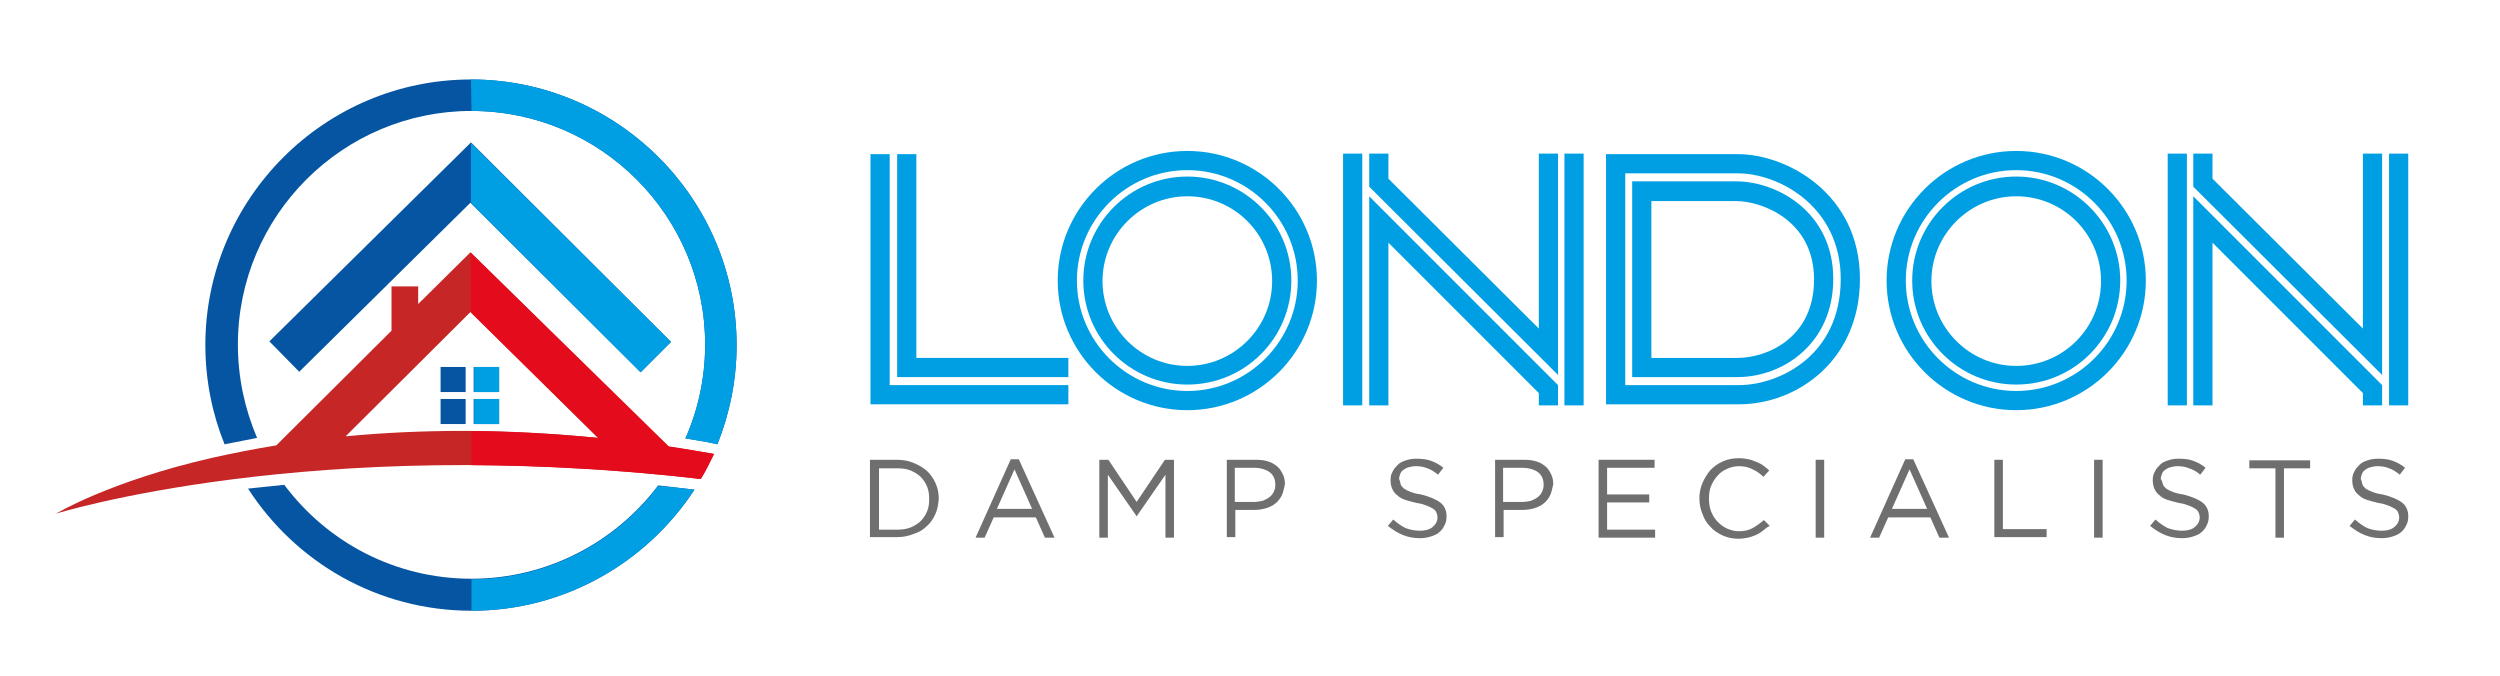 <?xml version="1.0" encoding="utf-8"?>
<!-- Generator: Adobe Illustrator 24.1.3, SVG Export Plug-In . SVG Version: 6.00 Build 0)  -->
<svg version="1.2" baseProfile="tiny" id="logo" xmlns="http://www.w3.org/2000/svg" xmlns:xlink="http://www.w3.org/1999/xlink"
	 x="0px" y="0px" viewBox="0 0 468.7 126.7" overflow="visible" xml:space="preserve">
<g>
	<g>
		<g>
			<g>
				<g>
					<polygon fill="#009FE3" points="200.3,75.8 163.2,75.8 163.2,28.9 166.8,28.9 166.8,72.2 200.3,72.2 					"/>
				</g>
				<g>
					<polygon fill="#009FE3" points="200.3,70.7 168.2,70.7 168.2,28.9 171.8,28.9 171.8,67.1 200.3,67.1 					"/>
				</g>
			</g>
			<g>
				<g>
					<path fill="#009FE3" d="M222.6,72.1c-10.7,0-19.5-8.7-19.5-19.5c0-10.7,8.7-19.5,19.5-19.5c10.7,0,19.5,8.7,19.5,19.5
						C242.1,63.4,233.4,72.1,222.6,72.1z M222.6,36.8c-8.7,0-15.9,7.1-15.9,15.9c0,8.7,7.1,15.9,15.9,15.9c8.7,0,15.9-7.1,15.9-15.9
						C238.5,43.9,231.4,36.8,222.6,36.8z"/>
				</g>
				<g>
					<path fill="#009FE3" d="M222.6,76.9c-13.4,0-24.3-10.9-24.3-24.3c0-13.4,10.9-24.3,24.3-24.3c13.4,0,24.3,10.9,24.3,24.3
						C246.9,66,236,76.9,222.6,76.9z M222.6,31.9c-11.4,0-20.7,9.3-20.7,20.7c0,11.4,9.3,20.7,20.7,20.7c11.4,0,20.7-9.3,20.7-20.7
						C243.3,41.2,234,31.9,222.6,31.9z"/>
				</g>
			</g>
			<g>
				<g>
					<path fill="#009FE3" d="M378,72.1c-10.7,0-19.5-8.7-19.5-19.5c0-10.7,8.7-19.5,19.5-19.5c10.7,0,19.5,8.7,19.5,19.5
						C397.5,63.4,388.8,72.1,378,72.1z M378,36.8c-8.7,0-15.9,7.1-15.9,15.9c0,8.7,7.1,15.9,15.9,15.9c8.8,0,15.9-7.1,15.9-15.9
						C393.9,43.9,386.8,36.8,378,36.8z"/>
				</g>
				<g>
					<path fill="#009FE3" d="M378,76.9c-13.4,0-24.3-10.9-24.3-24.3c0-13.4,10.9-24.3,24.3-24.3c13.4,0,24.3,10.9,24.3,24.3
						C402.3,66,391.4,76.9,378,76.9z M378,31.9c-11.4,0-20.7,9.3-20.7,20.7c0,11.4,9.3,20.7,20.7,20.7c11.4,0,20.7-9.3,20.7-20.7
						C398.7,41.2,389.4,31.9,378,31.9z"/>
				</g>
			</g>
			<g>
				<g>
					<rect x="251.8" y="28.8" fill="#009FE3" width="3.6" height="47.2"/>
				</g>
				<g>
					<rect x="293.3" y="28.8" fill="#009FE3" width="3.6" height="47.2"/>
				</g>
				<g>
					<polygon fill="#009FE3" points="292.1,76 288.5,76 288.5,73.7 260.3,45.5 260.3,76 256.7,76 256.7,36.8 292.1,72.2 					"/>
				</g>
				<g>
					<polygon fill="#009FE3" points="292.1,70.3 256.7,35 256.7,28.8 260.3,28.8 260.3,33.5 288.5,61.6 288.5,28.8 292.1,28.8 					
						"/>
				</g>
			</g>
			<g>
				<g>
					<rect x="406.4" y="28.8" fill="#009FE3" width="3.6" height="47.2"/>
				</g>
				<g>
					<rect x="447.9" y="28.8" fill="#009FE3" width="3.6" height="47.2"/>
				</g>
				<g>
					<polygon fill="#009FE3" points="446.6,76 443,76 443,73.7 414.8,45.5 414.8,76 411.2,76 411.2,36.8 446.6,72.2 					"/>
				</g>
				<g>
					<polygon fill="#009FE3" points="446.6,70.3 411.2,35 411.2,28.8 414.8,28.8 414.8,33.5 443,61.6 443,28.8 446.6,28.8 					"/>
				</g>
			</g>
			<g>
				<g>
					<path fill="#009FE3" d="M325.7,70.7H306V34h19.5c7.6,0,18.2,5.7,18.2,18.3C343.7,64.3,334.4,70.7,325.7,70.7z M309.6,67.1h16.1
						c5.8,0,14.4-3.9,14.4-14.7c0-11.1-9.8-14.7-14.6-14.7h-15.9V67.1z"/>
				</g>
				<g>
					<path fill="#009FE3" d="M326,75.8h-24.9V28.9h24.7c9.2,0,22.9,7.4,22.9,23.4C348.7,67.5,337,75.8,326,75.8z M304.7,72.2H326
						c7.4,0,19.1-5.4,19.1-19.9c0-13.5-11.5-19.8-19.3-19.8h-21.1V72.2z"/>
				</g>
			</g>
		</g>
		<g>
			<path fill="#706F6F" d="M175.4,96.3c-0.4,0.9-0.9,1.7-1.6,2.3c-0.7,0.7-1.5,1.2-2.5,1.5c-1,0.4-2,0.6-3.1,0.6h-5.1V86.2h5.1
				c1.1,0,2.2,0.2,3.1,0.6c1,0.4,1.8,0.9,2.5,1.5c0.7,0.7,1.2,1.4,1.6,2.3c0.4,0.9,0.6,1.8,0.6,2.9
				C175.9,94.5,175.8,95.4,175.4,96.3z M173.8,91.2c-0.3-0.7-0.7-1.3-1.2-1.8c-0.5-0.5-1.2-0.9-1.9-1.2c-0.7-0.3-1.6-0.4-2.5-0.4
				h-3.4v11.5h3.4c0.9,0,1.7-0.1,2.5-0.4c0.7-0.3,1.4-0.7,1.9-1.2c0.5-0.5,0.9-1.1,1.2-1.8c0.3-0.7,0.4-1.4,0.4-2.3
				C174.2,92.7,174.1,91.9,173.8,91.2z"/>
			<path fill="#706F6F" d="M197.7,100.8h-1.8l-1.7-3.8h-7.9l-1.7,3.8h-1.7l6.6-14.7h1.5L197.7,100.8z M190.2,88l-3.3,7.4h6.6
				L190.2,88z"/>
			<path fill="#706F6F" d="M213.1,96.8L213.1,96.8l-5.4-7.8v11.8h-1.6V86.2h1.7l5.3,7.9l5.3-7.9h1.7v14.6h-1.6V89L213.1,96.8z"/>
			<path fill="#706F6F" d="M240.3,92.9c-0.3,0.6-0.7,1.1-1.2,1.5c-0.5,0.4-1.1,0.7-1.8,0.9c-0.7,0.2-1.4,0.3-2.2,0.3h-3.5v5.1h-1.6
				V86.2h5.5c0.8,0,1.6,0.1,2.2,0.3c0.7,0.2,1.2,0.5,1.7,0.9c0.5,0.4,0.8,0.9,1.1,1.5c0.3,0.6,0.4,1.2,0.4,1.9
				C240.7,91.6,240.6,92.3,240.3,92.9z M238,88.5c-0.7-0.5-1.7-0.8-2.8-0.8h-3.7v6.4h3.6c0.6,0,1.1-0.1,1.6-0.2
				c0.5-0.2,0.9-0.4,1.3-0.7c0.4-0.3,0.6-0.6,0.8-1c0.2-0.4,0.3-0.8,0.3-1.3C239.1,89.8,238.7,89,238,88.5z"/>
			<path fill="#706F6F" d="M262.6,90.8c0.1,0.3,0.3,0.5,0.6,0.8c0.3,0.2,0.7,0.4,1.2,0.6c0.5,0.2,1.2,0.4,2,0.5
				c1.6,0.4,2.8,0.9,3.6,1.5c0.8,0.6,1.2,1.5,1.2,2.6c0,0.6-0.1,1.2-0.4,1.7c-0.2,0.5-0.6,1-1,1.3c-0.4,0.4-1,0.6-1.6,0.8
				c-0.6,0.2-1.3,0.3-2,0.3c-1.2,0-2.2-0.2-3.2-0.6c-1-0.4-1.9-1-2.8-1.7l1-1.2c0.8,0.7,1.5,1.2,2.3,1.6c0.8,0.3,1.7,0.5,2.7,0.5
				c1,0,1.8-0.2,2.4-0.7c0.6-0.5,0.9-1.1,0.9-1.8c0-0.3-0.1-0.7-0.2-0.9c-0.1-0.3-0.3-0.5-0.6-0.7c-0.3-0.2-0.7-0.4-1.2-0.6
				c-0.5-0.2-1.1-0.4-1.9-0.5c-0.8-0.2-1.6-0.4-2.2-0.6c-0.6-0.2-1.1-0.5-1.5-0.9c-0.4-0.3-0.7-0.7-0.9-1.2c-0.2-0.4-0.3-1-0.3-1.6
				c0-0.6,0.1-1.1,0.4-1.6c0.2-0.5,0.6-0.9,1-1.3c0.4-0.4,0.9-0.6,1.5-0.8c0.6-0.2,1.2-0.3,1.9-0.3c1.1,0,2,0.1,2.8,0.4
				c0.8,0.3,1.6,0.7,2.3,1.3l-1,1.3c-0.7-0.6-1.4-1-2-1.2c-0.7-0.3-1.4-0.4-2.2-0.4c-0.5,0-0.9,0.1-1.3,0.2c-0.4,0.1-0.7,0.3-1,0.5
				c-0.3,0.2-0.5,0.5-0.6,0.8c-0.1,0.3-0.2,0.6-0.2,0.9C262.5,90.2,262.5,90.5,262.6,90.8z"/>
			<path fill="#706F6F" d="M290.6,92.9c-0.3,0.6-0.7,1.1-1.2,1.5c-0.5,0.4-1.1,0.7-1.8,0.9c-0.7,0.2-1.4,0.3-2.2,0.3h-3.5v5.1h-1.6
				V86.2h5.5c0.8,0,1.6,0.1,2.2,0.3c0.7,0.2,1.2,0.5,1.7,0.9c0.5,0.4,0.8,0.9,1.1,1.5c0.3,0.6,0.4,1.2,0.4,1.9
				C291,91.6,290.9,92.3,290.6,92.9z M288.3,88.5c-0.7-0.5-1.7-0.8-2.8-0.8h-3.7v6.4h3.6c0.6,0,1.1-0.1,1.6-0.2
				c0.5-0.2,0.9-0.4,1.3-0.7c0.4-0.3,0.6-0.6,0.8-1c0.2-0.4,0.3-0.8,0.3-1.3C289.4,89.8,289,89,288.3,88.5z"/>
			<path fill="#706F6F" d="M310.2,87.7h-8.9v5h7.9v1.5h-7.9v5.1h9v1.5h-10.6V86.2h10.5V87.7z"/>
			<path fill="#706F6F" d="M330.5,99.5c-0.4,0.3-0.8,0.6-1.3,0.8c-0.5,0.2-1,0.4-1.5,0.5c-0.5,0.1-1.1,0.2-1.8,0.2
				c-1.1,0-2-0.2-2.9-0.6c-0.9-0.4-1.7-0.9-2.3-1.6c-0.7-0.7-1.2-1.5-1.5-2.4c-0.4-0.9-0.6-1.9-0.6-3c0-1,0.2-2,0.6-2.9
				c0.4-0.9,0.9-1.7,1.5-2.4c0.7-0.7,1.4-1.2,2.3-1.6c0.9-0.4,1.9-0.6,3-0.6c0.7,0,1.3,0.1,1.8,0.2c0.5,0.1,1,0.3,1.5,0.5
				c0.5,0.2,0.9,0.4,1.3,0.7c0.4,0.3,0.8,0.6,1.1,0.9l-1.1,1.2c-0.6-0.6-1.3-1.1-2-1.4c-0.7-0.4-1.6-0.6-2.6-0.6
				c-0.8,0-1.6,0.2-2.2,0.5c-0.7,0.3-1.3,0.7-1.8,1.3c-0.5,0.5-0.9,1.2-1.2,1.9c-0.3,0.7-0.4,1.5-0.4,2.4c0,0.8,0.1,1.6,0.4,2.4
				c0.3,0.7,0.7,1.4,1.2,1.9c0.5,0.5,1.1,1,1.8,1.3c0.7,0.3,1.4,0.5,2.2,0.5c1,0,1.9-0.2,2.6-0.6c0.7-0.4,1.4-0.9,2.1-1.5l1.1,1.1
				C331.3,98.8,330.9,99.2,330.5,99.5z"/>
			<path fill="#706F6F" d="M342,86.2v14.6h-1.6V86.2H342z"/>
			<path fill="#706F6F" d="M365.4,100.8h-1.8l-1.7-3.8H354l-1.7,3.8h-1.7l6.6-14.7h1.5L365.4,100.8z M358,88l-3.3,7.4h6.6L358,88z"
				/>
			<path fill="#706F6F" d="M373.9,86.2h1.6v13h8.2v1.5h-9.8V86.2z"/>
			<path fill="#706F6F" d="M394.2,86.2v14.6h-1.6V86.2H394.2z"/>
			<path fill="#706F6F" d="M405.5,90.8c0.1,0.3,0.3,0.5,0.6,0.8c0.3,0.2,0.7,0.4,1.2,0.6c0.5,0.2,1.2,0.4,2,0.5
				c1.6,0.4,2.8,0.9,3.6,1.5c0.8,0.6,1.2,1.5,1.2,2.6c0,0.6-0.1,1.2-0.4,1.7c-0.2,0.5-0.6,1-1,1.3c-0.4,0.4-1,0.6-1.6,0.8
				c-0.6,0.2-1.3,0.3-2,0.3c-1.2,0-2.2-0.2-3.2-0.6c-1-0.4-1.9-1-2.8-1.7l1-1.2c0.8,0.7,1.5,1.2,2.3,1.6c0.8,0.3,1.7,0.5,2.7,0.5
				c1,0,1.8-0.2,2.4-0.7c0.6-0.5,0.9-1.1,0.9-1.8c0-0.3-0.1-0.7-0.2-0.9c-0.1-0.3-0.3-0.5-0.6-0.7c-0.3-0.2-0.7-0.4-1.2-0.6
				c-0.5-0.2-1.1-0.4-1.9-0.5c-0.8-0.2-1.6-0.4-2.2-0.6c-0.6-0.2-1.1-0.5-1.5-0.9c-0.4-0.3-0.7-0.7-0.9-1.2c-0.2-0.4-0.3-1-0.3-1.6
				c0-0.6,0.1-1.1,0.4-1.6c0.2-0.5,0.6-0.9,1-1.3c0.4-0.4,0.9-0.6,1.5-0.8c0.6-0.2,1.2-0.3,1.9-0.3c1.1,0,2,0.1,2.8,0.4
				c0.8,0.3,1.6,0.7,2.3,1.3l-1,1.3c-0.7-0.6-1.4-1-2.1-1.2c-0.7-0.3-1.4-0.4-2.2-0.4c-0.5,0-0.9,0.1-1.3,0.2
				c-0.4,0.1-0.7,0.3-1,0.5c-0.3,0.2-0.5,0.5-0.6,0.8c-0.1,0.3-0.2,0.6-0.2,0.9C405.4,90.2,405.4,90.5,405.5,90.8z"/>
			<path fill="#706F6F" d="M428.2,100.8h-1.6v-13h-4.9v-1.5h11.4v1.5h-4.9V100.8z"/>
			<path fill="#706F6F" d="M442.9,90.8c0.1,0.3,0.3,0.5,0.6,0.8c0.3,0.2,0.7,0.4,1.2,0.6c0.5,0.2,1.2,0.4,2,0.5
				c1.6,0.4,2.8,0.9,3.6,1.5c0.8,0.6,1.2,1.5,1.2,2.6c0,0.6-0.1,1.2-0.4,1.7c-0.2,0.5-0.6,1-1,1.3c-0.4,0.4-1,0.6-1.6,0.8
				c-0.6,0.2-1.3,0.3-2,0.3c-1.2,0-2.2-0.2-3.2-0.6c-1-0.4-1.9-1-2.8-1.7l1-1.2c0.8,0.7,1.5,1.2,2.3,1.6c0.8,0.3,1.7,0.5,2.7,0.5
				c1,0,1.8-0.2,2.4-0.7c0.6-0.5,0.9-1.1,0.9-1.8c0-0.3-0.1-0.7-0.2-0.9c-0.1-0.3-0.3-0.5-0.6-0.7c-0.3-0.2-0.7-0.4-1.2-0.6
				c-0.5-0.2-1.1-0.4-1.9-0.5c-0.8-0.2-1.6-0.4-2.2-0.6c-0.6-0.2-1.1-0.5-1.5-0.9c-0.4-0.3-0.7-0.7-0.9-1.2c-0.2-0.4-0.3-1-0.3-1.6
				c0-0.6,0.1-1.1,0.4-1.6c0.2-0.5,0.6-0.9,1-1.3c0.4-0.4,0.9-0.6,1.5-0.8c0.6-0.2,1.2-0.3,1.9-0.3c1.1,0,2,0.1,2.8,0.4
				c0.8,0.3,1.6,0.7,2.3,1.3l-1,1.3c-0.7-0.6-1.4-1-2-1.2c-0.7-0.3-1.4-0.4-2.2-0.4c-0.5,0-0.9,0.1-1.3,0.2c-0.4,0.1-0.7,0.3-1,0.5
				c-0.3,0.2-0.5,0.5-0.6,0.8c-0.1,0.3-0.2,0.6-0.2,0.9C442.8,90.2,442.8,90.5,442.9,90.8z"/>
		</g>
	</g>
	<g>
		<g>
			<polygon fill="#0655A2" points="120.1,69.8 88.2,38 56.1,69.7 50.5,64 88.3,26.7 125.8,64.1 			"/>
			<path fill="#0655A2" d="M87.3,68.8h-4.7v4.7h4.7V68.8z M93.5,68.8h-4.7v4.7h4.7V68.8z M87.3,74.8h-4.7v4.7h4.7V74.8z M93.5,74.8
				h-4.7v4.7h4.7V74.8z"/>
			<g>
				<path fill="#0655A2" d="M48.2,82.1c-2.3-5.4-3.6-11.3-3.6-17.5c0-24.2,19.7-43.8,43.8-43.8c24.2,0,43.8,19.7,43.8,43.8
					c0,6.2-1.3,12.2-3.7,17.6c1.9,0.3,3.8,0.6,5.6,1l0.4,0.1c2.3-5.8,3.6-12,3.6-18.6c0-27.5-22.4-49.8-49.8-49.8
					c-27.5,0-49.8,22.4-49.8,49.8c0,6.6,1.3,12.9,3.6,18.6C44.1,82.9,46.1,82.5,48.2,82.1z"/>
				<path fill="#0655A2" d="M123.4,91c-8,10.6-20.7,17.5-35,17.5c-14.4,0-27.1-6.9-35.1-17.6c-2.3,0.2-4.6,0.5-6.8,0.7
					c8.9,13.8,24.3,22.9,41.9,22.9c17.5,0,32.9-9.1,41.8-22.7C127.9,91.5,125.6,91.3,123.4,91z"/>
			</g>
			<path fill="#C62626" d="M125.2,83.7L88.2,47.3L78.4,57v-3.3h-5V62L51.8,83.5c-4.3,0.7-8.3,1.5-11.9,2.3
				c-19.3,4.4-29.4,10.5-29.4,10.5s48-15,120.8-6.5c0,0,0.6-0.9,1.3-2.3c0.7-1.4,1.2-2.4,1.2-2.4C130.9,84.6,128.1,84.2,125.2,83.7z
				 M64.8,81.8l23.4-23.3l23.9,23.6C94.3,80.3,78.5,80.5,64.8,81.8z"/>
		</g>
		<g>
			<path fill="#E40B1C" d="M112.2,82.1c-8.4-0.8-16.3-1.2-23.8-1.3v6.4c13.1,0.1,27.5,0.8,43,2.6c0,0,0.6-0.9,1.3-2.3
				c0.7-1.4,1.2-2.4,1.2-2.4c-2.9-0.5-5.7-1-8.5-1.4L88.3,47.4v11.2L112.2,82.1z"/>
			<g>
				<rect x="88.9" y="68.8" fill="#009FE3" width="4.7" height="4.7"/>
				<rect x="88.9" y="74.8" fill="#009FE3" width="4.7" height="4.7"/>
				<polygon fill="#009FE3" points="120.1,69.8 125.8,64.1 88.3,26.8 88.3,38.1 				"/>
				<g>
					<path fill="#009FE3" d="M88.4,20.8c24.2,0,43.8,19.7,43.8,43.8c0,6.2-1.3,12.2-3.7,17.6c1.9,0.3,3.8,0.6,5.6,1l0.4,0.1
						c2.3-5.8,3.6-12,3.6-18.6c0-27.5-22.4-49.8-49.8-49.8c0,0,0,0,0,0L88.4,20.8C88.4,20.8,88.4,20.8,88.4,20.8z"/>
					<path fill="#009FE3" d="M88.4,114.5c17.5,0,32.9-9.1,41.8-22.7c-2.3-0.3-4.5-0.5-6.8-0.7c-8,10.6-20.7,17.5-35,17.5
						c0,0,0,0,0,0L88.4,114.5C88.4,114.5,88.4,114.5,88.4,114.5z"/>
				</g>
			</g>
		</g>
	</g>
</g>
</svg>
